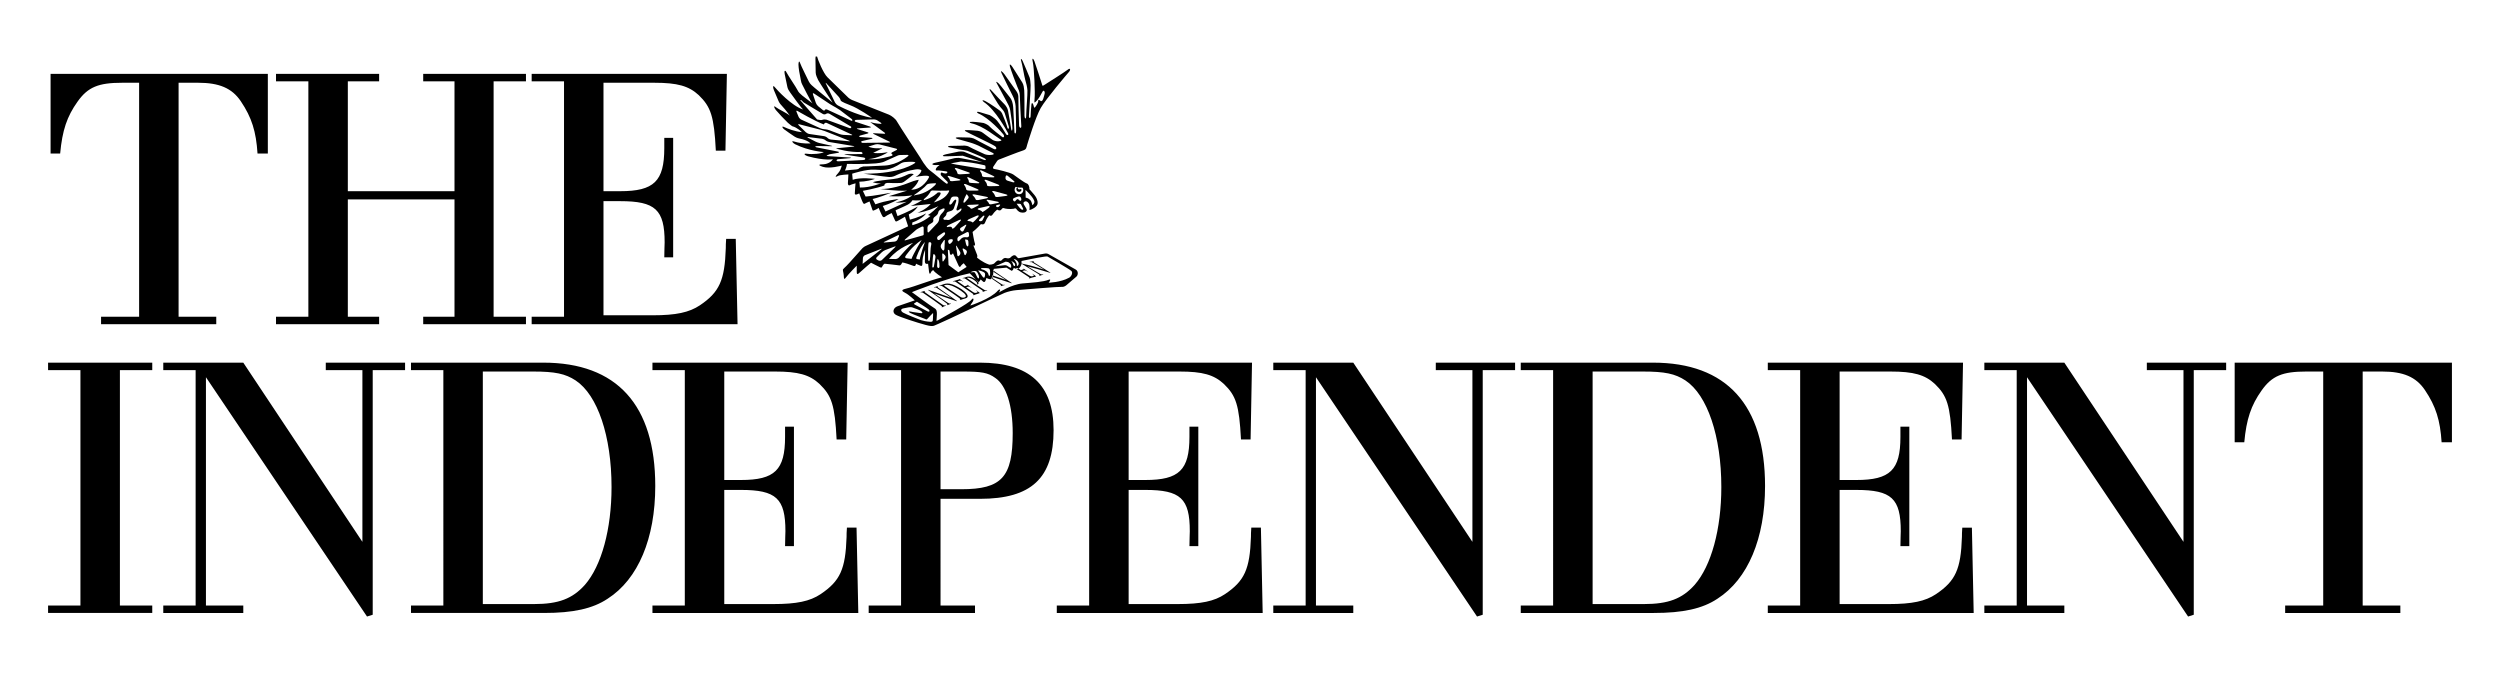 <svg height="248.031" width="921.26" xmlns="http://www.w3.org/2000/svg"><path d="m65.81 116.715h13.882v2.753h-42.451v-2.753h14.025v-86.219h-6.293c-8.651 0-12.581 1.57-16.382 6.941-3.93 5.5-5.632 10.614-6.422 19.135h-3.53v-29.359h80.06v29.359h-3.801c-.529-8.124-2.102-13.235-6.161-19.267-3.272-4.849-7.992-6.81-15.724-6.81h-7.202zm101.674-46.26v-40.489h-11.533v-2.753h37.87v2.753h-11.923v86.749h11.923v2.753h-37.87v-2.753h11.533v-43.239h-39.308v43.239h11.533v2.753h-37.999v-2.753h11.923v-86.749h-11.923v-2.753h37.999v2.753h-11.533v40.489zm99.846-14.934h-3.543c-.648-12.713-1.828-16.114-6.28-20.445-3.672-3.401-7.863-4.581-16.385-4.581h-18.735v39.959h6.161c12.444 0 16.245-3.67 16.245-15.853v-.782c0-.79 0-1.97 0-3.019h3.269v44.029h-3.269c0-2.1.129-4.85.129-5.5 0-12.062-3.411-15.203-16.374-15.203h-6.161v42.059h18.084c8.643 0 13.495-1.048 17.426-3.669 7.202-4.842 9.173-9.173 9.562-21.095 0-.782 0-1.83.129-3.401h3.54l.661 31.448h-75.869v-2.753h11.923v-86.749h-11.923v-2.753h71.939zm-237.689 80.869h-11.925v-2.753h38.392v2.753h-11.923v86.741h11.923v2.75h-38.392v-2.75h11.925zm103.906 63.285v-63.285h-13.495v-2.753h29.219v2.753h-11.923v90.142l-2.102.661-59.355-88.184v84.122h13.764v2.75h-29.488v-2.75h11.923v-86.741h-11.923v-2.753h29.488zm29.83-63.285h-11.923v-2.753h48.742c27.125 0 41.271 15.595 41.271 45.462 0 19.264-6.283 34.33-17.555 41.54-5.503 3.672-12.713 5.242-23.455 5.242h-49.003v-2.75h11.923zm33.408 86.211c9.044 0 14.154-1.962 18.746-7.073 6.151-7.07 9.823-20.573 9.823-36.029 0-18.746-5.113-33.937-13.235-39.308-3.801-2.492-7.603-3.282-15.724-3.282h-18.474v85.692zm115.049-60.664h-3.54c-.651-12.705-1.831-16.116-6.291-20.436-3.662-3.412-7.853-4.591-16.374-4.591h-18.735v39.97h6.161c12.442 0 16.243-3.67 16.243-15.864v-.78c0-.791 0-1.97 0-3.011h3.272v44.021h-3.272c0-2.099.132-4.849.132-5.5 0-12.054-3.412-15.205-16.375-15.205h-6.161v42.061h18.084c8.643 0 13.493-1.04 17.423-3.661 7.202-4.853 9.173-9.173 9.562-21.095 0-.79 0-1.841.132-3.411h3.54l.651 31.448h-75.859v-2.75h11.923v-86.741h-11.923v-2.753h71.928zm34.756 61.194h12.702v2.75h-39.179v-2.75h11.933v-86.741h-11.933v-2.753h41.021c18.213 0 27.117 8.124 27.117 24.896 0 17.686-8.253 25.286-27.117 25.286h-14.544zm7.724-42.851c14.812 0 18.872-4.449 18.872-20.705 0-10.081-2.36-17.555-6.42-20.305-2.75-1.97-4.981-2.36-12.183-2.36h-7.992v43.37zm106.534-18.343h-3.54c-.661-12.705-1.831-16.116-6.29-20.436-3.672-3.412-7.863-4.591-16.375-4.591h-18.735v39.97h6.151c12.452 0 16.253-3.67 16.253-15.864v-.78c0-.791 0-1.97 0-3.011h3.272v44.021h-3.272c0-2.099.132-4.849.132-5.5 0-12.054-3.412-15.205-16.385-15.205h-6.151v42.061h18.074c8.653 0 13.503-1.04 17.426-3.661 7.21-4.853 9.173-9.173 9.57-21.095 0-.79 0-1.841.132-3.411h3.54l.651 31.448h-75.869v-2.75h11.923v-86.741h-11.923v-2.753h71.939zm81.741 37.738v-63.285h-13.493v-2.753h29.217v2.753h-11.923v90.142l-2.099.661-59.355-88.184v84.122h13.753v2.75h-29.477v-2.75h11.923v-86.741h-11.923v-2.753h29.477zm29.738-63.285h-11.923v-2.753h48.741c27.128 0 41.282 15.595 41.282 45.462 0 19.264-6.293 34.33-17.555 41.54-5.511 3.672-12.713 5.242-23.455 5.242h-49.013v-2.75h11.923zm33.418 86.211c9.044 0 14.154-1.962 18.735-7.073 6.161-7.07 9.834-20.573 9.834-36.029 0-18.746-5.113-33.937-13.235-39.308-3.801-2.492-7.602-3.282-15.734-3.282h-18.463v85.692zm117.103-60.664h-3.54c-.651-12.705-1.831-16.116-6.283-20.436-3.672-3.412-7.863-4.591-16.385-4.591h-18.735v39.97h6.161c12.444 0 16.245-3.67 16.245-15.853v-.79c0-.791 0-1.97 0-3.011h3.28v44.021h-3.28c0-2.092.129-4.849.129-5.5 0-12.054-3.411-15.205-16.374-15.205h-6.161v42.061h18.084c8.643 0 13.495-1.04 17.426-3.661 7.213-4.853 9.173-9.173 9.562-21.095 0-.79 0-1.841.129-3.411h3.543l.658 31.448h-75.869v-2.75h11.923v-86.741h-11.923v-2.753h71.939zm81.77 37.738v-63.285h-13.503v-2.753h29.227v2.753h-11.933v90.142l-2.092.661-59.355-88.184v84.122h13.753v2.75h-29.477v-2.75h11.923v-86.741h-11.923v-2.753h29.477zm66.036 23.456h13.882v2.75h-42.448v-2.75h14.022v-86.222h-6.29c-8.654 0-12.584 1.57-16.385 6.941-3.922 5.511-5.632 10.624-6.412 19.135h-3.54v-29.348h80.06v29.348h-3.801c-.522-8.121-2.099-13.232-6.161-19.264-3.272-4.842-7.992-6.812-15.724-6.812h-7.202zm-494.355-153.411c.371.187-.092 1.191-1.03.941-.698-.187-.883-.912-.661-1.375.095-.206.408-.29.437-.095.037.187 0 .466.287.558.279.092.53.037.651-.029.131-.063.195-.063.316 0zm-28.566 26.403c-.232.353-.427.298-.445-.132l-.084-2.192c-.011-.427.221-.53.519-.224l.474.474c.298.298.353.827.121 1.18zm21.533-19.246c-.298.334-.54 1.088-1.812.361 0 0-1.088.904-1.533 1.628-.456.724-.819.817-1.367.456 0 0-.993 1.085-1.448 2.442-.456 1.367-1.357.819-1.628.819 0 0-1.728 1.905-3.085 2.898 0 0 .548 3.448.912 4.444 0 0 0 .993-.64.456l1.365 3.438s.269.548 0 1.088c0 0 1.897 1.728 4.526 2.629 0 0 1.367 0 1.905-.54.55-.548 1.088-1.18 1.636-1.004.54.187.725.187 1.088-.176.353-.361.809-.909 1.533-.724.724.176 1.367.176 1.728-.269.364-.456 1.451-1.272 2.081-.364.632.904 1.025.661 1.025.661s7.982-1.43 9.496-1.683c.548-.092.975-.018 1.449.271.522.324 8.801 4.971 9.889 5.603 1.088.632.901 2.081.269 2.629-.632.54-3.764 3.224-3.764 3.224s-.724.643-1.636.548c-.901-.092-12.442.838-16.699 1.202-1.449.118-3.177.548-4.349 1.003-1.18.445-22.778 10.824-24.496 11.456-1.72.632-1.543 1.18-4.618.364-3.087-.819-9.518-2.9-10.967-3.717-1.451-.809-1.003-2.621.632-3.169 1.636-.548 6.346-2.176 6.346-2.176s-2.239-2.11-3.511-2.74c-1.265-.632-1.683-1.098.184-1.544 3.235-.772 9.107-3.158 13.345-4.201 0 0-2.75-1.765-3.224-2.658 0 0-.632.279-.819.791-.287.809-.63.661-.724-.158-.092-.816-.361-2.992-.361-2.992s-1.18.456-1.18-.817c0-1.264.092-4.257.092-4.257s-.993 2.073-.993 4.713c0 .817-.021 1.357-.68 1.125-1.004-.364-1.683-.764-1.683-.764s-.055 1.135-.901.809c-1.254-.493-3.625-1.262-4.173-1.262 0 0-.437 1.17-1.041 1.078-.901-.14-5.482-.624-5.482-.624s-.448.271-.725.819c-.271.538-.298.78-.93.501-.643-.269-3.327-1.681-3.327-1.681s-3.261 2.721-4.173 3.625c-.901.909-1.088.548-1.088-.271 0-.816 0-2.265 0-2.265s-2.871 2.861-3.986 4.349c-.809 1.085-.724.269-.809-.809-.092-1.098-.382-1.691-.29-2.147 0 0 .643-.764 1.283-1.301.632-.548 5.437-6.069 5.893-6.525.445-.453.809-.632 1.17-.817.364-.176 15.679-7.249 15.679-7.249l-1.172-3.53s-1.812 1.085-2.36 1.357c-.538.269-1.012.677-1.283.045-.269-.63-1.254-2.769-1.254-2.769s-1.718.819-2.173 1.18c-.456.364-.845.566-1.209.029-.364-.548-1.423-3.106-1.423-3.106s-.724.54-1.262.727c-.551.176-.827.511-1.004.063-.187-.456-1.088-3.15-1.088-3.15s-.724.271-1.265.551c-.548.269-.735.574-1.096.026-.364-.538-1.441-3.57-1.441-3.57s-1.625.967-1.625.066c0-.911.269-3.772.269-3.772s-1.636.427-2.092.706c-.445.269-.724-.168-.724-.706 0-.548.184-3.272.184-3.272s-3.019.129-3.78.53c-1.533.819-.846-.074-.029-.975.819-.911 1.088-1.728 1.367-2.816 0 0-4.537 1.272-6.981.456-2.452-.819-.864-.922.132-.922 1.003 0 2.861-.622 3.577-1.886 0 0-2.826.661-9.238-1.085-.993-.271-2.034-1.18-.221-.912 1.812.269 5.295 0 6.114-.632 0 0-5.445-.327-10.603-2.9-.725-.361-1.72-1.43-.271-.975 1.451.456 3.169.798 5.977.706 0 0-.82-1.18-4.08-1.812 0 0-.993-.184-1.812-.724-.817-.548-3.346-2.268-3.893-2.724-.54-.445-1.059-1.32.111-.772 1.18.54 3.97 1.683 6.507 1.86 0 0-1.72-1.72-3.54-2.173 0 0-.632-.364-1.628-1.265-.993-.911-3.717-3.812-4.441-4.713-.724-.911-.956-1.849.037-1.03.996.806 3.857 2.026 5.131 3.111 0 0-1.812-2.442-2.539-3.169-.725-.725-1.357-1.541-1.625-2.173-.28-.643-1.272-2.992-1.728-4.08-.445-1.088-.401-1.989.324-1.088.727.911 6.283 6.988 10.466 8.245-.727-.54-4.173-5.437-4.713-6.162-.548-.724-.912-1.356-1.096-2.083-.176-.725-.716-3.622-.996-4.802-.269-1.18.121-1.731.661-.643.538 1.088 3.688 5.716 4.051 6.533.361.819 1.004 1.357 1.728 1.989.725.643 3.261 2.453 3.801 2.901-1.088-1.357-3.356-6.246-3.801-6.97-.456-.725-.548-2.184-.724-2.816-.187-.632-.643-3.438-.643-4.442 0-.996.234-1.728.595-.643.364 1.088 2.761 5.809 3.216 6.812.456.996 1.541 1.812 2.173 2.352.632.548 6.617 5.437 6.617 5.437s-5.074-7.705-5.353-8.337c-.269-.632-.901-1.812-.901-2.724 0-.901-.092-5.155-.092-5.155 0-.303.024-.564.069-.764h.535c.176.911 2.294 6.198 3.838 7.65 1.544 1.449 6.886 6.791 7.702 7.518.809.725 1.72.993 2.632 1.357.901.361 11.412 4.534 12.323 4.897.901.361 2.442 1.541 2.898 2.445.456.909 8.698 13.5 8.698 13.5s1.907 3.448 3.533 4.62c1.636 1.18 5.437 4.534 5.985 4.805.538.269.809-.364.269-.819-.54-.445-1.636-1.717-2.081-2.081-.456-.364-.269-1.449.361-1.088.632.364 1.451.271 1.451.271s1.18-.632-.364-.809c-1.541-.187-2.537-.364-3.177-.28-.632.092-.448-1.088 1.085-1.989 0 0-.63-.092-1.357 0-.724.092-2.537-.363-.082-.911 2.442-.54 5.611-1.264 6.875-1.625 0 0 1.367-.271 2.455 0 1.085.269 7.879 1.449 7.879 1.449l-7.25-2.36s-6.356.287-6.986.195c-.643-.084-.355-.464.827-.735 1.18-.269 4.71-.993 4.71-.993s1.449-.187 2.176.176c.725.364 6.162 2.445 6.886 2.806.725.364 1.449.095.361-.538-1.085-.632-6.254-2.724-6.254-2.724s-1.625-.361-2.537-.445c-.901-.095-3.893-.79-4.339-.882-.456-.084-.374-.485.63-.485.996 0 4.526-.084 4.526-.084s1.357-.184 2.445.448c1.088.64 5.716 2.721 5.716 2.721s.725.271 1.625.271c.912 0 1.452-.176 1.452-.176s.63-.279-.456-.724l-4.982-2.539s-1.812-.817-3.169-1.18c-1.367-.361-3.69-1.03-4.599-1.299-.904-.271-.838-.606.519-.606 1.357 0 3.894.092 3.894.092s1.367.084 2.36.727c.996.632 5.614 2.898 6.525 3.438.911.548 1.541-.269.538-.996-.993-.724-10.018-4.934-10.824-5.471-.819-.551.409-.419 1.402-.419 1.003 0 1.728.184 2.455.184.724 0 1.894.271 2.537.809.632.548 3.622 2.632 3.622 2.632s.632.361 1.452.456c.816.092 1.264-.095 1.264-.095s1.085-.081-.095-.724c-1.17-.632-6.03-4.787-10.39-5.761-.809-.176-1.291-.669.522-.577 1.812.084 3.893.445 3.893.445s1.449.456 2.173 1.275c.727.817 4.173 3.53 4.713 3.893.548.364.911-.269.364-.996-.54-.725-5.14-5.946-9.128-7.655-.632-.271-1.022-.948.522-.503 1.533.456 3.625 1.088 3.625 1.088s1.718.911 2.713 2.092c.993 1.17 2.992 4.349 3.261 4.887.279.548 1.18.456.724-.361-.445-.809-4.515-8.532-8.864-11.432-.548-.361-1.014-1.162.714-.258 1.72.909 4.713 3.085 4.713 3.085s.901.537 1.265 1.357c.361.816 1.728 4.173 1.905 5.073.187.912.816.725.548-.361-.279-1.088-1.272-3.988-1.449-4.713-.187-.725-.911-1.544-1.728-2.445-.809-.911-3.124-5.045-3.58-5.677-.445-.632-.493-1.396.503-.213.993 1.18 3.986 4.254 4.618 4.897.632.632 1.18 1.533 1.357 2.35.187.819 1.088 6.161 1.18 6.886.095.724.456.819.456-.361 0-1.172-.632-5.437-.817-6.617-.176-1.172-.901-2.445-1.357-3.261-.456-.809-3.319-6.198-3.68-6.83-.364-.632.14-.419.872.305.725.724 3.441 4.349 4.07 5.074.643.724 1.088 2.092 1.18 3.54.095 1.451.456 8.245.456 9.062s.632 1.088.632-.364c0-1.449-.092-7.702-.176-8.975-.092-1.265-.456-2.716-1.096-3.896-.632-1.18-3.475-7.007-4.107-8.364-.632-1.357.482-.334 1.03.393.548.724 3.988 5.706 4.349 6.161.364.453.819 1.357.819 2.081 0 .725.176 9.784.269 10.695s.911 1.357.817.092c-.092-1.272-.548-10.239-.548-11.327 0-1.088-.537-2.173-.901-2.992-.364-.817-2.463-6.412-2.732-7.5-.279-1.085.195-.93.919.158.724 1.088 3.077 4.805 3.625 5.716.54.901.632 1.989.724 2.898.092.904.092 8.514.092 9.426 0 .901.632 1.625.632-.095 0-1.717.54-7.971.456-9.331-.092-1.365-.456-2.629-.817-3.901-.364-1.265-1.098-5.801-1.459-6.794-.363-.993.066-1.18.519-.092.456 1.085 2.297 5.258 2.566 6.077.269.809.269 1.72.364 2.805.092 1.088-.632 10.511-.632 11.412 0 .912.632.912.632-.081 0-1.004.185-2.816.279-3.988.082-1.18.538-.724.725-.092.176.632.269 1.357.632.901.361-.445 1.262-1.717 1.18-2.445-.095-.724.993.187.993.187s.548.084.82-.819c.269-.909.361-1.085.537-1.905.187-.817-.361-1.625-.809-.725-.456.912-1.541 2.806-2.092 3.261-.538.456-1.085 1.544-.817-.632.279-2.173-.176-11.512-.632-13.501-.456-1.999.224-1.356.577-.411.463 1.264 2.592 7.752 2.779 8.477.185.724.185.724.909.269.716-.456 7.613-4.805 8.606-5.621.996-.809 1.088.092.456.817-.64.724-8.522 9.971-10.427 13.327-1.905 3.345-4.62 12.323-4.981 13.503-.364 1.169-.187 1.717-1.636 2.173-1.449.448-8.15 3.077-8.15 3.077s-.993.269-1.272.725c-.269.456-1.449 2.176-1.449 2.176s-.364.724.453.816c.819.092 5.8 1.265 6.886 1.989 1.088.725 3.988 2.993 5.076 3.356.548.184.993 1.18.909 2.089 0 0 1.088 1.172 1.812 2.084.725.901.93 1.449 1.107 2.081.187.632.224 1.412-.298 1.997-1.059 1.198-2.621 1.533-2.621 1.533s.279-1.747-.276-2.537c-.514-.732-1.098-.809-1.496-.593-.54.287-.493.688-.224 1.141.269.456.817 1.357.817 1.357s.39.577.095.996c-.131.177-.334.335-.411.382-.379.251-1.56.324-2.276-.131-.566-.361-.864-.761-1.106-1.088-.232-.334-.901-.018-.901-.018-1.504.224-3.011.029-3.651-.221 0 0-.316-.169-.632.176zm-32.006 35.452s3.735 1.97 4.478 2.379c.753.411 1.088-.14.485-.677-.614-.548-4.349-2.853-4.349-2.853l-.956.614c-.411.195.342.538.342.538zm4.478 5.168c-.335.474-.743.063-.743.063s-4.552-1.699-5.574-2.239c-1.014-.548-.411-.677.342-.474.743.206 2.305.334 3.467.54 1.151.203.614-.474.129-.819-.474-.334-2.379-1.012-3.187-1.291-.817-.269-1.97.14-3.195.345-1.228.203-1.088 1.022-.206 1.559.882.548 5.779 2.519 6.588 2.79.819.269 2.176.538 3.404.611 1.225.066.946-.611 1.022-1.225.063-.614.063-2.036.063-2.036s-1.765 1.702-2.11 2.176zm36.226-44.653s.93.055 1.699.882c.587.622.753 1.905.753 1.905.54-.408.956-.993.68-1.701-.727-1.783-3.198-3.938-3.198-3.938zm-1.628 4.283c.393.287.885.206.68-.279-.206-.474-.798-1.552-.798-1.552s-.206-.206-.485-.206c-.269 0-1.096-.008-1.096-.008s.948 1.496 1.699 2.044zm-.203-4.349s-.066-.548-.959-.345c-.882.206-1.625.614-1.625.614s-.474.271-.206.746c.271.482.68.611.885.203.203-.409.883-.817 1.022-.538.129.269.816.743 1.012.408.213-.345.074-.819-.129-1.088zm-1.804-3.912s-.203-.037-.39.651c-.232.817.271 2.026 1.552 2.052 1.014.029 1.496-.706 1.573-1.29.074-.567-.14-1.236-.532-1.151-.696.129-2.202-.261-2.202-.261zm-2.953-4.044s-.474-.409-.68-.063c-.206.335-.474 1.496.614 1.831 1.088.343 2.034.611 2.034.611s1.025.066.14-.611c-.574-.437-1.699-1.422-2.107-1.767zm-7.676 1.562c-.614-.269-1.162-.176-.754.269.883.959.754 1.57.754 1.57s0 .4.946.4c.948 0 2.036-.066 2.919-.066.883 0 .883-.334.14-.611-.743-.271-4.004-1.562-4.004-1.562zm2.805 4.08c-.632-.205-1.17-.047-.716.353.688.592.912 1.467.912 1.467s.037.408.985.305c.948-.092 2.026-.277 2.9-.371.883-.092.846-.427.074-.622-.772-.195-4.155-1.133-4.155-1.133zm-4.496-7.518c-.587-.316-1.143-.253-.764.221.68.838.643 1.609.643 1.609s-.029.398.927.464c.948.066 2.036.066 2.919.121.883.066.901-.279.176-.595-.732-.324-3.901-1.821-3.901-1.821zm-5.904 5.008c-.603-.287-1.122-.224-.751.251.593.764.706 1.58.706 1.58s-.011.409.938.437c.949.027 2.036-.01 2.919.008.89.029.89-.316.158-.603-.743-.298-3.97-1.673-3.97-1.673zm3.114 3.709c-.651-.158-1.151.008-.688.408.743.632 1.014 1.404 1.014 1.404s.063.398 1.003.232c.938-.169 1.997-.427 2.861-.585.874-.158.819-.493.029-.624-.78-.14-4.22-.835-4.22-.835zm5.018 1.989c-.519-.132-.901-.018-.548.316.614.574.809 1.122.809 1.122s.066.327.809.187c.753-.129 1.599-.345 2.294-.463.688-.132.643-.393.018-.503-.632-.111-3.382-.659-3.382-.659zm-7.081-8.206c-.5-.271-.967-.224-.651.184.53.688.53 1.375.53 1.375s-.027.345.782.4c.806.066 1.728.074 2.479.14.754.055.772-.232.158-.511-.622-.279-3.298-1.588-3.298-1.588zm-4.397-3.411c-.622-.25-1.17-.129-.743.298.669.659.809 1.533.809 1.533s.018.408.967.371c.956-.037 2.036-.14 2.919-.176.883-.037.872-.371.111-.614-.753-.25-4.062-1.412-4.062-1.412zm-2.813 2.882c-.532-.197-.977-.095-.614.277.706.716.725 1.283.725 1.283s.026.345.835.289c.809-.066 1.72-.187 2.474-.242.751-.055.725-.345.074-.529-.651-.187-3.493-1.078-3.493-1.078zm-.429 18.008c-.614.261-.901.893-.316.735 1.786-.482 1.647.529 1.647.529s.298.287.956-.408c.651-.688 1.349-1.525 1.96-2.166.606-.64.364-.874-.353-.522-.706.353-3.893 1.831-3.893 1.831zm11.514-6.298c-.659.111-1.048.5-.464.64 1.088.261 1.496.874 1.496.874s.298-.14 1.085-.68c.79-.529.364-.316 1.088-.816.735-.493.503-.875-.269-.68-.772.195-2.937.661-2.937.661zm-3.857 4.096c-.622.253-.938.698-.335.725 1.125.047 1.647.558 1.647.558s.258-.195.927-.874c.661-.677.29-.379.904-1.012.622-.632.314-.956-.4-.614-.716.345-2.742 1.217-2.742 1.217zm-.14-5.239c-.53.026-.89.287-.438.464.772.298 1.107.845 1.107.845s.15.287.827-.055c.68-.345 1.096-.577 1.728-.901.632-.316.511-.558-.121-.485-.63.074-3.103.132-3.103.132zm-1.97-1.349c-.203.948.474.408.474.408s.614-.614 1.154-1.291c.548-.68.074-.956-.132-1.291-.203-.345-.342-.551-.482-.206 0 0-.809 1.423-1.014 2.379zm13.084 1.941.261-.287c.289-.316.176-.493-.242-.408l-.732.158c-.409.084-.54.371-.271.632.261.258.709.221.985-.095zm-5.408 3.699c.121-.409-.24-.435-.548-.137l-1.272 1.236c-.308.287-.213.574.214.632l.102.008c.419.055.854-.232.975-.64zm-9.6 20.558 3.077-1.97-1.088-1.367s-.882.651-1.088 1.062c-.203.408-.538.472-.817-.206-.269-.68-2.036-4.489-2.036-4.489l-.614.548s-.537 0-.537-.474c0-.474-.206-1.225-.206-1.225l-.548-.206.261 5.669zm-.54-9.562c-.213-.364-.342-.327-.276.092l.453 3.169c.058.419.345.511.643.206l.232-.242c.287-.305.353-.856.129-1.227zm2.576.89c-.364-.221-.548-.074-.411.327l.596 1.739c.131.398.4.416.577.037l.287-.587c.176-.379.037-.872-.324-1.085zm1.225-4.228c.419.01.735-.324.698-.743l-.066-.706c-.037-.427-.379-.614-.754-.419l-2.916 1.533c-.371.195-.632.698-.566 1.117l.045.316c.066.416.345.5.632.195l.724-.772c.29-.316.864-.558 1.293-.548zm-.798.838.382 1.691c.092.419.334.79.537.827.206.037.364-.279.353-.706l-.026-.977c-.011-.416-.253-.78-.529-.798-.279-.018-.511-.037-.511-.037m-10.484 9.654c-.018.427.176.809.448.846.258.029.453-.279.427-.706l-.056-1.04c-.018-.427-.187-1.033-.371-1.349-.197-.314-.355-.232-.374.187zm.985-9.636 1.533-1.459c.308-.287.503-.743.419-1.003-.074-.261-.419-.279-.761-.037l-1.794 1.227c-.353.24-.485.743-.298 1.114.187.382.595.445.901.158zm.548 1.72c-.232.353-.269.946-.081 1.328l.129.25c.184.382.511.706.716.724.203.018.39-.305.409-.732l.129-2.808c.018-.427-.158-.482-.39-.129zm9.146-6.831c.195-.374.055-.503-.308-.271l-1.618 1.014c-.353.221-.408.658-.118.967l.232.24c.287.308.687.253.882-.129zm-6.459 6.328c.121.4.464.493.772.206l.316-.298c.305-.289.529-.735.493-.977-.039-.24-.411-.361-.827-.269l-.327.074c-.419.095-.659.493-.54.901zm3.883-28.698c1.227.14 7.752 1.367 8.977 1.496 1.217.14.68-.809.68-.809s.335-.408-.345-.614c-.677-.203-4.618-.956-5.909-1.085-1.293-.14-2.724-.279-2.724-.279l-3.735.687s1.839.474 3.056.603zm-35.544 36.429 6.801-5.298c.335-.258.287-.353-.111-.195l-5.838 2.297c-.39.147-.732.621-.753 1.048l-.1 1.944zm5.176-2.434c-.308.298-.242.696.129.901l.54.287c.371.206.927.121 1.235-.166l4.868-4.713c.308-.287.235-.409-.166-.258l-3.448 1.291c-.4.147-.967.511-1.272.809zm4.544.603 2.36.055c.419 0 .993-.25 1.272-.566 0 0 3.912-4.515 5.269-5.4 0 0-5.092 1.359-8.901 5.911zm8.29 0c.548-1.699 3.743-6.997 3.743-6.997-3.875 2.582-5.985 6.003-5.985 6.003-.221.361-.063.696.353.751zm3.066.206c.063-1.433 1.894-6.459 1.894-6.459-2.173 2.313-3.224 5.901-3.224 5.901-.103.408.382.456.801.503zm-9.268-6.588c.419-.039.904-.393 1.07-.782l.485-1.161c.166-.39-.011-.556-.393-.379l-4.934 2.387c-.379.187-.353.308.074.271zm3.83-.79c-.298.298-.206.437.195.305l5.864-1.662c.4-.132.791-.103.798-.529l-.018-2.408c.011-.419-.287-.603-.669-.419l-1.412.724c-.379.195-.93.606-1.217.911zm8.875-5.474c-.364.232-.651.761-.64 1.18l.037 1.32c.008.419.25.519.548.213l3.074-3.235c.298-.305.587-.901.632-1.328l.076-.577c.056-.419.335-1.022.622-1.338l.864-.956c.287-.316.503-.772.482-1.014-.018-.25-.343-.298-.732-.129l-.838.39c-.39.166-.732.603-.772.956-.037.364-.334.874-.659 1.143l-.79.643c-.324.28-.501.751-.39 1.078.111.316-.084.761-.445.985zm9.014-10.326c-.419 0-.882.327-1.033.727l-.493 1.338c-.148.398-.092.798.113.89.203.095.566-.111.816-.463l.54-.772c.24-.343.614-.614.817-.596.206.019.261.364.132.764l-.809 2.416c-.131.4-.569.827-.977.956l-1.114.353c-.4.131-.698.54-.661.911.04.371-.687 1.033-.964 1.301-.279.261-.187.595.213.743h.909c.4.15.996.055 1.331-.213l3.475-2.779c.334-.261.606-.706.606-.985 0-.279-.253-.279-.558.018l-.037.029c-.308.287-.754.511-1.004.493-.242-.018-.327-.364-.195-.761l.463-1.396c.14-.398.242-1.077.242-1.504v-.698c0-.427-.345-.772-.772-.772zm-46.874-41.705c-.279-.308-.364-.251-.176.129l3.335 6.904c.187.382.643.856 1.014 1.062 0 0 6.997 3.772 12.639 4.589 0 0-4.889-3.467-8.15-4.684-3.264-1.225-3.364-1.636-3.364-1.636-.095-.408-.411-1.003-.687-1.32zm-3.886 7.202c.132.401.511.949.838 1.217l1.728 1.404c.334.269.659.269.735.008.074-.261.453-.342.854-.184l8.893 4.107c.485.195.529-.334.113-.651 0 0-3.337-2.592-4.286-3.272-.949-.677-2.445-1.467-2.445-1.467-.379-.206-.974-.558-1.328-.79l-5.779-3.838c-.353-.232-.529-.103-.4.305zm19.988 8.725c.393.169.364.316-.055.345l-4.515.306c-.419.029-.437.158-.029.279l3.691 1.172c.408.129.398.324-.011.437l-2.721.743c-.411.111-.558.493-.132.548l4.331.305c.419.056.437.214.037.364l-3.67.846c-.4.14-.15.651.269.651l9.812-.121c.429 0 .456-.158.077-.345l-5.745-2.787c-.379-.185-.353-.324.077-.306l3.762.195c.419.027.485-.168.15-.419l-5.298-3.893c1.841.614 3.783.659 3.783.659.427.018.482-.166.14-.409l-1.246-.835c-.345-.235-.985-.411-1.404-.393l-6.504.169c-.419.018-.669.522-.269.68zm-19.541-2.629c.845.158 1.412.298 1.82.169l.166-.058c.4-.14 1.062-.147 1.47-.037l8.308 3.04c.743.353 1.03-.308.669-.529l-7.9-4.702c-.364-.213-.911-.195-1.209.045-.295.242-.835.261-1.199.047l-7.044-4.239c-.361-.214-.993-1.262-1.272-.809zm-6.823-.985c.158.39.614.856.996 1.033l6.959 3.169c.382.176 1.051.343 1.467.372l.372.026c.419.029 1.088.176 1.488.327l3.791 1.43c.39.15 1.07.287 1.489.308l2.879.129c.419.018.456-.111.074-.287l-9.143-4.249c-.382-.176-.817 0-.975.4l-.055.168c-3.272-1.161-9.742-4.981-9.742-4.981-.361-.213-.529-.077-.361.316zm2.669 5.68c.305.295.89.593 1.309.651l5.408.798c.419.055.996.353 1.272.651.279.306.856.577 1.283.614l6.617.614c.427.037.445-.058.047-.216l-8.893-3.511c-.392-.158-1.051-.371-1.459-.474l-8.029-2.063c-.408-.103-.493.045-.195.342zm20.537 7.265c-4.489.271-9.099-1.18-9.099-1.18-.416-.056-.416-.14.011-.185l6.143-.595c.416-.047.427-.129.008-.206l-9.088-1.515c-.419-.063-.985-.334-1.264-.603-.279-.261-.854-.511-1.283-.567l-5.055-.624c-.427-.055-.456.066-.081.261l2.713 1.394c.372.195 1.022.429 1.43.53l4.478 1.014c.411.092.411.169-.018.169l-5.055-.058c-.827-.008-1.301.271-.493.466l8.021 1.588c.408.103.416.298.018.437l-3.124.529c-1.802.632-1.281.659.334.761l7.165.445c.419.029.429.132.018.235l-4.571.398c-.419.103-.93.911.651.746l8.614-.448c.419-.018.716-.074.845-.343.129-.261-.103-.522-.522-.587l-6.839-1.059c-.419-.063-.419-.148.008-.176l6.088-.037c.427-.037.408-.567-.008-.632m2.331 2.492c3.735.409 8.727-1.209 8.727-1.209.39-.158.435-.437.1-.622-.334-.187-.295-.503.076-.687l1.552-.801c.379-.195.353-.435-.066-.538l-6.254-1.591c-.408-.1-1.069-.082-1.478.039l-2.529.788c1.768.885 4.749.606 4.749.606.419-.066.448.027.066.213l-3.048 1.496c2.313.334 4.478-.121 4.478-.121.419-.084 1.154-.111.754.047 0 0-3.467 2.184-7.128 2.379zm14.525-1.562s-1.97.047-2.584.047c-.614 0-1.067.232-1.067.232s-3.198 1.422-4.08 1.831c-.882.408-1.301.761-3.875 1.022-3.466.334-10.669.206-10.669.206-.074 1.085-.754 2.442-.754 2.442 1.022-.14 3.198-.343 4.08-.409.883-.066 1.088-.342 1.291-.548.206-.195 1.357-.54 1.357-.54s2.929-.063 7.89-.342c4.963-.269 8.698-3.533 8.698-3.533.371-.287-.287-.408-.287-.408zm7.379 7.705c-1.978-.15-4.378.453-4.378.453 2.047-1.225 2.121-2.294 2.121-2.294.103-.382-.419-.464-1.172-.558-.751-.092-4.607.558-7.879 2.102-.529.251-1.422.817-2.779.751-1.367-.063-9.386-1.225-9.386-1.225 14.069.063 18.967-4.007 18.967-4.007s.603-.632-3.809-.279c-.68.058-1.357.411-1.357.411-4.286 2.861-6.665 2.582-9.786 2.379-3.132-.206-8.29 1.496-8.29 1.496l.206 2.25c2.647-1.025 8.213-.345 8.213-.345-3.261 1.151-5.769 1.022-5.769 1.022l.203 2.176c3.941.063 7.945-1.636 7.945-1.636-1.217.408-3.188-.334-3.188-.334 1.562-.548 5.158-.883 7.537-1.162 2.381-.271 3.812-.948 5.242-1.628 1.422-.677 2.305-.14 2.305-.14-.68.614-2.305 1.767-3.122 2.445-.819.687-1.496.753-1.496.753s-2.445.14-4.415 0c-1.978-.14-1.776.948-1.776.948-3.327 1.162-7.945 1.97-7.945 1.97l1.012 2.108c2.455-.137 9.451-1.43 9.451-1.43-5.166 2.044-6.867 2.316-6.867 2.316l1.022 1.97c3.875-1.423 8.569-1.97 8.569-1.97-2.584 1.636-5.845 2.582-5.845 2.582l1.011 2.036 7.816-3.596c-2.034.474-4.144.269-4.144.269 4.218-.817 6.188-2.648 6.188-2.648-3.335.611-8.633.334-8.633.334l6.728-2.036c-3.941.205-9.926-.614-9.926-.614 3.812.14 8.698-1.496 10.809-2.379 2.11-.883 3.401-1.012 3.401-1.012-.548 1.968-2.787 3.659-2.787 3.659 4.481 0 6.588-4.618 6.588-4.618.169-.408-.585-.519-.585-.519zm-4.228 7.07c3.467-.474 5.985-2.581 6.934-3.53.946-.959.342-.819-.746-.753-1.085.074-1.968.074-2.379.677-.408.614-2.805 2.492-4.283 3.466-.817.548.474.14.474.14zm3.522 1.004c-.956.743-.614.911-.614.911 3.261-.816 5.102-2.824 5.102-2.824 1.979-.374.883 1.085-.345 2.442-.64.717-1.085 1.228-1.085 1.228 3.464-1.041 4.655-2.481 5.287-3.475.791-1.265.224-.94-.661-.874-.882.066-3.938 0-4.897-.066-.949-.074-1.085.68-1.085.68-.411.537-.754 1.225-1.702 1.978zm-11.003 4.815.68 1.97s4.273-1.701 7.471-3.532c0 0-.882 1.625-3.327 2.919l.408 1.905s3.261-.743 5.977-2.305c0 0-.949 1.831-5.095 3.393v.956s3.466-.687 6.728-3.401l-.956-.345s1.088-.474 3.875-3.261c0 0-4.284 2.11-7.75 2.452 0 0 3.198-1.162 4.897-3.261 0 0-6.254.68-7.342.743 0 0 2.445-.883 4.146-2.173 0 0-1.831.269-3.533.066 0 0-.548.956-1.636 1.57-1.088.603-4.544 2.099-4.544 2.099m13.113 12.676c.158-.669-.187-1.041-.845-.846-.372-.074-.353 4.199-.28 6.757.185 0 .464.1.567-.084.371-1.981.092-3.857.558-5.827zm1.504 4.981c.103-.474.095-1.04-.371-1.412-.103-.095-.379 0-.379 0-.279 1.596-.279 3.093-.374 4.691.066.353.54.092.558 0 .195-.845.334-2.155.566-3.28zm12.686 5.585c-8.69 1.83-21.329 6.952-21.329 6.952s7.26 5.334 8.253 5.872c1.003.548.956 1.404.956 2.316 0 .901-.166 2.35-.166 2.35s0 .187 1.544-.725c1.533-.901 10.268-5.603 11.309-6.959.911-1.18.975 0 .529.64-.456.632-.911 1.452-.911 1.452s7.528-2.445 10.176-5.522c.54-.64 1.051-.456.688.187-.361.63-.379.556-.379.556s4.684-3.029 8.817-3.382c3.375-.287 7.613-.538 9.61-1.357 0 0 .809-.361.445.364-.353.724-.537.724-.537.724s4.423-.066 7.629-1.849c.819-.456 1.459-1.831.827-2.463-.64-.64-8.735-5.287-8.735-5.287s-.055-.169-1.217 0c-2.732.371-8.448 1.607-8.448 1.607s.092.993-.084 1.449c-.185.456-.725 1.72-1.997 1.451l-.809-.364s0 .725-.724 1.088l-1.905-1.18-4.713.456s-.184 1.718-.269 2.442c-.095.727-.371 1.72-1.544 1.275-1.18-.456-.911-.363-.911-.363s-.361 2.081-1.18 1.356c-.809-.724-.901-.816-.901-.816s-.725 1.541-1.272.724c-.54-.819-2.75-2.992-2.75-2.992zm3.074-1.088c.4.548 1.283 1.841 1.628 2.316.342.474.743.677.882-.206.14-.882.103-1.151-.54-1.496-1.022-.54-1.97-.614-1.97-.614zm-1.486.661c.409 0 .938 1.588 1.283 2.063.334.474.538.269.538-.206 0-.474-.269-1.225-.743-1.905-.482-.677-1.886-.287-2.368.121 0 0 .883-.074 1.291-.074zm2.908-.996c1.172.195 2.239 1.022 2.379 1.831.14.819.614.68.614-.063 0-.746.14-2.036-.677-2.176-.819-.14-1.97-.074-2.381-.074-.408 0-.342.409.066.482zm12.231-1.765c-.066-.817-1.488-1.367-1.488-1.367.4.345.68 1.041.809 1.496.14.474.753.68.68-.129zm.614.129c-.103.706.611.279.677-.408.074-.677-.809-1.691-1.831-1.831 0 0 1.291 1.357 1.154 2.239zm-4.415.077c.614-.077 1.088.398 1.765.806.68.411.614-.129.548-.677-.074-.54-.614-.948-.883-1.151-.279-.206-1.161-.271-1.161-.271l-3.801 1.691s2.919-.334 3.532-.398zm-27.842 11.783c-1.441-1.004-1.786-1.246-2.102-1.459-.324-.224-.538-.316-.706-.316-.084 0-.166.011-.232.029-.055.018-.103.018-.176-.04-.055-.037-.037-.063.047-.092.203-.055 1.151-.334 1.346-.39.074-.029.14-.029.195.018.074.047.055.074.011.092-.055.011-.095.029-.14.066-.092.074.026.195.342.437.298.213.643.456 2.084 1.459l1.662 1.17c.919.651 2.176 1.552 2.603 1.831.279.176.482.279.677.261.095-.011.235-.029.316-.055.055-.011.113 0 .158.026.066.047.055.084-.008.103-.353.103-1.125.511-1.338.577-.074.018-.14.008-.206-.037-.045-.029-.055-.055.011-.074.082-.029.121-.058.158-.084.063-.055-.224-.316-.485-.511-.371-.29-1.636-1.199-2.545-1.841zm5.846 1.394c.743.522 1.412.967 1.588.985.147.008.25-.01.342-.037.058-.018.103-.01.169.027.074.058.045.084-.037.103-.345.102-.875.363-1.154.448-.074.018-.129.027-.213-.029-.055-.047-.045-.066.011-.084.063-.018.158-.055.195-.103.063-.092-.624-.677-1.441-1.254l-5.558-3.941c-.185-.14-.306-.232-.25-.25.055-.018.232.055.493.15.187.063 2.537.909 4.694 1.644 1.003.342 3.093 1.088 3.335 1.17l.029-.008-4.768-3.272c-.577-.4-.809-.511-1.033-.538-.14-.021-.269.018-.334.045-.063.011-.121 0-.176-.037-.074-.055-.027-.074.055-.103.279-.081.569-.14.68-.166.055-.018.232-.103.493-.176.066-.018.129-.029.206.018.055.045.055.074-.011.092-.047.018-.092.029-.129.066-.076.103.082.25.603.622l6.375 4.507c.206.15.269.213.224.232-.055.011-.224-.037-.39-.092-.904-.306-2.827-.975-4.36-1.496-1.607-.54-3.382-1.199-3.662-1.291h-.018zm1.096-3.912c-1.441-1.014-1.702-1.199-2.018-1.412-.334-.224-.529-.308-.769-.308-.066 0-.158.018-.235.047-.063.008-.111.008-.176-.037-.063-.047-.055-.077.029-.095.287-.082.651-.166.798-.203.169-.055.474-.169.801-.271.669-.195 1.56-.453 3.214.132.764.269 2.342 1.069 3.467 1.857 1.199.838 1.71 1.478 1.952 1.944.195.39.316 1.022-.68 1.309-.39.121-.927.287-1.199.364-.121.037-.427.158-.64.221-.074.018-.14.011-.206-.037-.045-.027-.055-.055.011-.074.084-.029.129-.055.158-.084.066-.055-.169-.324-.419-.519-.372-.29-1.012-.735-1.886-1.338zm2.25.853c1.004.706 1.625 1.136 1.81 1.257.242.166.632.434.782.493.25.1.658.184 1.078.055.548-.158.724-.4.548-.838-.176-.464-.817-1.022-1.794-1.699-1.206-.846-2.806-1.636-3.427-1.841-1.32-.437-2.047-.334-2.463-.213-.103.029-.271.103-.279.147-.011.04.018.077.129.15.316.224 1.135.809 1.886 1.328zm2.806-2.397c-1.478-1.03-1.746-1.227-2.073-1.441-.342-.221-.538-.316-.79-.316-.063 0-.166.018-.251.047-.055.018-.111.011-.176-.037-.066-.047-.047-.074.037-.092.29-.084.662-.169.82-.213.176-.047 1.272-.374 1.365-.411.084-.037.15-.082.176-.111.018-.011.018-.037.047-.047.029-.008.074.018.121.047.063.047.158.14.585.456.092.074.511.371.614.456.047.037.092.081.055.092-.037.008-.092-.018-.187-.084-.063-.045-.24-.158-.379-.232-.213-.111-.39-.176-.716-.14-.121.018-.714.169-.827.206-.026.008 0 .026.066.074l2.463 1.72c.063.045.111.074.14.063.121-.037.751-.221.864-.269.111-.055.166-.103.111-.176-.037-.066-.066-.111-.037-.121.029 0 .055.011.121.047.055.037.185.158.659.511.187.14.569.408.632.456.084.055.187.129.14.147-.037.011-.092-.018-.14-.047-.103-.063-.232-.158-.371-.24-.224-.132-.445-.206-.688-.176-.121.018-.677.176-.809.213-.026.008.011.037.066.074l.772.54c.324.232 1.217.854 1.504 1.048.68.466.911.54 1.478.382.14-.047.371-.111.4-.232.026-.132-.113-.29-.474-.577-.103-.084-.132-.111-.084-.121.037-.008.121.037.213.111.224.15.845.632 1.014.772.213.187.158.206-.047.261-.827.242-1.868.622-2.081.688-.074.018-.14.011-.206-.037-.045-.037-.055-.066.011-.084.084-.027.129-.055.158-.084.074-.055-.121-.213-.371-.416-.382-.298-1.32-.882-2.213-1.515zm3.493-1.199c-1.438-1.003-1.71-1.188-2.026-1.404-.324-.221-.519-.316-.761-.306-.066 0-.166.018-.242.037-.055.018-.111.018-.176-.029-.063-.045-.045-.074.037-.092.279-.084.643-.166.801-.203.213-.066.5-.187.743-.253.669-.195 1.309.011 1.533.084.316.103.893.364 1.394.716 1.349.938 1.738 1.765.977 1.989-.029.008-.084.027-.121.027s-.084.011-.15-.037c-.074-.055-.063-.084.047-.121.298-.082.121-.632-.845-1.301-.316-.221-.967-.669-1.739-.909-.501-.158-.78-.14-.901-.103-.084.027-.147.055-.166.092-.018.018.026.066.129.14l3.791 2.658c.864.603 1.86 1.217 2.297 1.486.279.187.519.327.714.298.095-.008.235-.026.316-.045.055-.018.113-.011.158.026.066.047.047.077-.008.095-.353.1-.716.184-.856.221-.121.037-.427.158-.651.224-.063.018-.129.008-.195-.037-.045-.037-.055-.066.011-.084.074-.018.121-.055.147-.084.074-.055-.111-.203-.361-.408-.374-.287-1.36-.893-2.231-1.504zm8.069-4.813c.018-.011.045-.011.074-.018.063-.029.129-.037.203.018.066.037.058.063-.008.092-.047.008-.092.029-.132.066-.074.092.084.24.624.611l5.872 3.959c.206.15.271.213.224.224-.055.018-.224-.037-.39-.092-.919-.29-2.871-.948-4.423-1.459-.845-.28-1.749-.585-2.445-.827l.103-.54c.5.169 1.022.345 1.523.511 1.022.335 3.132 1.07 3.382 1.143l.029-.008-4.228-2.732c-.195-.132-.345-.224-.474-.308zm-.595 2.853 3.029 2.015c.761.511 1.078.661 1.254.669.158.011.261-.008.353-.037.055-.018.111-.008.169.029.074.055.045.082-.029.103-.353.1-.595.147-.698.176-.045.008-.269.1-.548.184-.074.029-.129.029-.213-.026-.055-.04-.045-.066.01-.077.063-.018.158-.055.195-.103.055-.1-.195-.295-1.033-.864l-2.666-1.831zm9.607-3.504 1.088.696c.066.047.113.077.14.055.121-.026.743-.213.845-.269.111-.045.169-.092.111-.166-.037-.066-.063-.102-.037-.113.018-.008.058 0 .113.037.063.039.195.15.677.474.187.14.566.393.643.437.074.055.184.121.129.14-.037.011-.084-.018-.129-.047-.113-.063-.235-.137-.382-.221-.224-.121-.445-.187-.688-.158-.121.018-.669.176-.798.213-.019.008.008.037.074.074l.772.503c.334.213 1.236.798 1.523.985.698.434.93.511 1.478.342.14-.045.371-.111.39-.232.018-.121-.121-.269-.482-.548-.103-.066-.132-.103-.092-.113.045-.008.119.039.221.103.224.15.856.595 1.022.735.224.166.169.187-.037.25-.816.242-1.235.316-1.551.409-.129.039-.438.158-.659.224-.066.018-.132.018-.206-.027-.047-.039-.055-.058.008-.084.084-.018.132-.055.158-.084.066-.055-.118-.205-.39-.39-.379-.279-1.162-.78-2.063-1.367l-1.728-1.125c-.456-.287-.753-.482-.956-.611zm5.039-2.202c-.15-.029-.364.018-.437.037-.076.008-.132-.01-.187-.047-.084-.055-.037-.074.055-.084.298-.063.606-.1.725-.119.066-.011.253-.077.54-.132.074-.018.14-.018.224.037.063.037.055.066-.011.074-.055.021-.158.047-.195.084-.084.084.761.596.761.596l5.316 3.308c.224.14.298.195.253.213-.066.018-.242-.029-.411-.084-.956-.28-2.982-.89-4.599-1.365-1.691-.503-3.188-.856-3.485-.948h-.008l3.967 2.368c.809.493 1.143.632 1.328.643.15.008.261-.011.355-.037.056-.018.111-.018.166.018.084.055.055.084-.018.103-.353.111-.595.147-.698.184-.055.011-.277.103-.556.195-.066.018-.132.029-.224-.026-.055-.037-.047-.066.011-.077.074-.026.158-.063.195-.111.055-.092-.224-.279-1.107-.827l-5.334-3.261c-.206-.132-.334-.214-.279-.232.055-.018.242.045.522.129.195.066 2.015.382 4.283 1.051 1.059.316 3.261 1.004 3.522 1.067h.018l-3.54-2.118s-.911-.603-1.151-.64z" fill-rule="evenodd"/></svg>